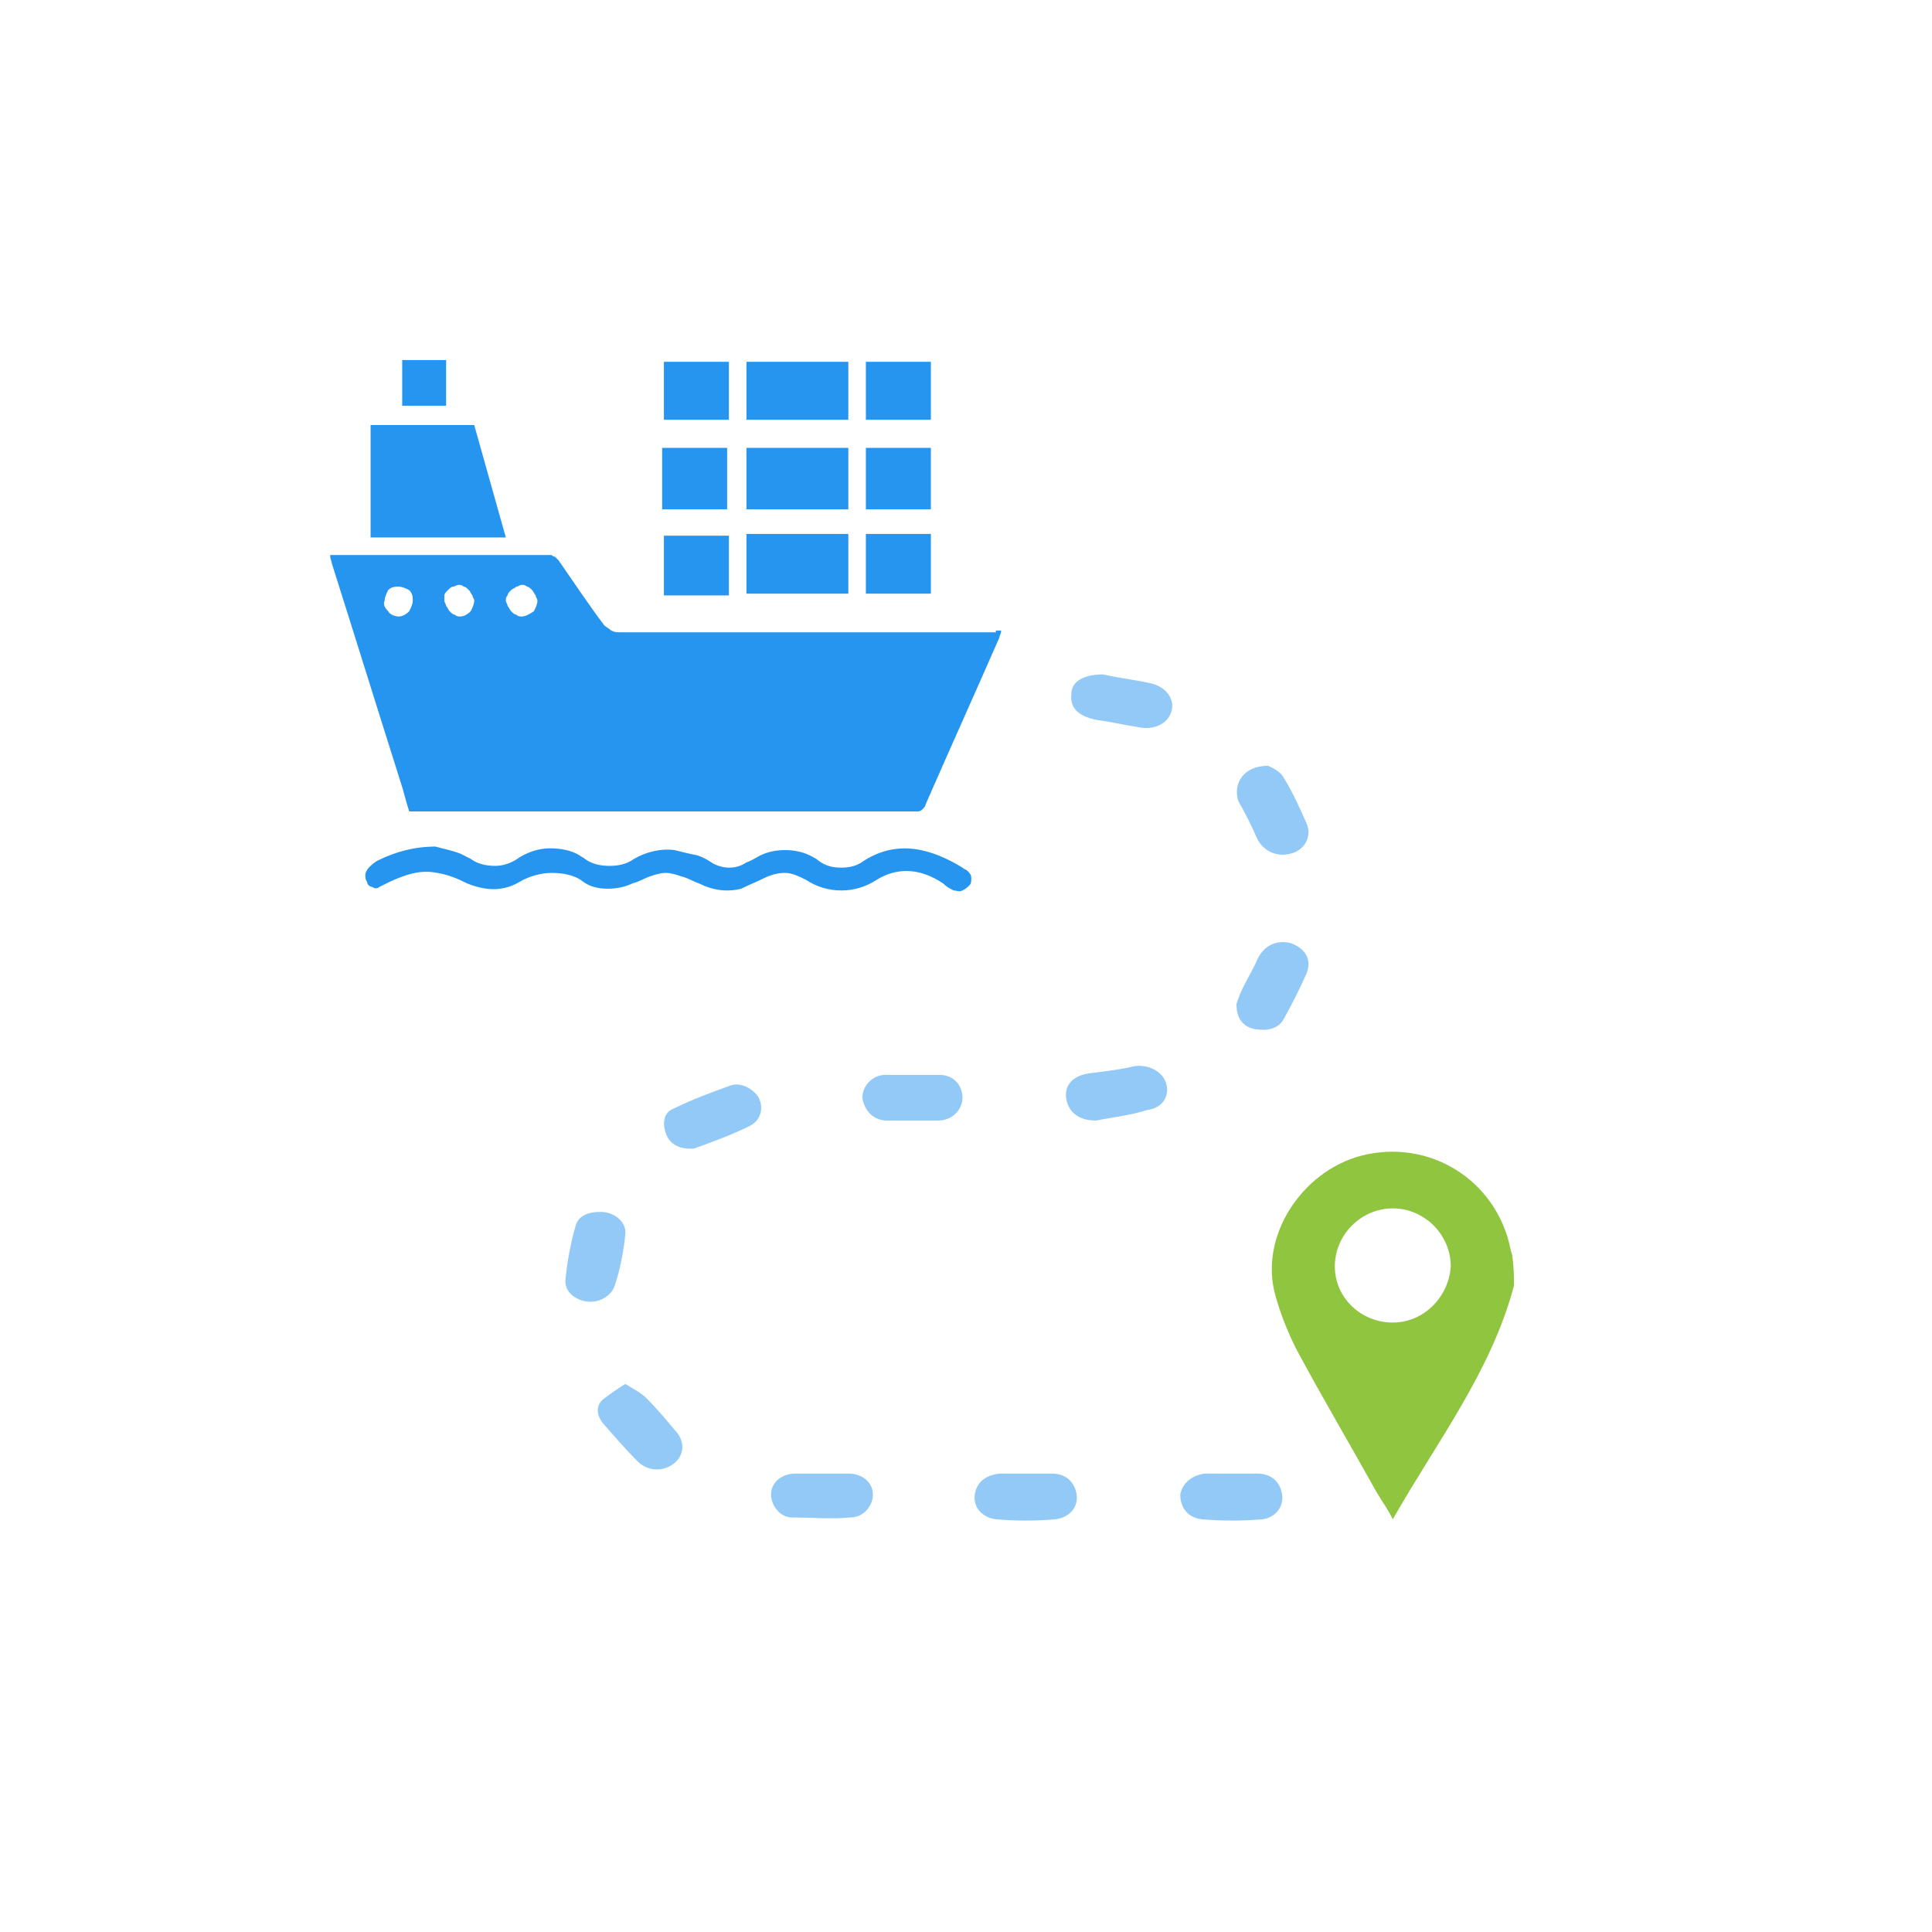 <?xml version="1.0" encoding="utf-8"?>
<!-- Generator: Adobe Illustrator 26.0.3, SVG Export Plug-In . SVG Version: 6.00 Build 0)  -->
<svg version="1.1" xmlns="http://www.w3.org/2000/svg" xmlns:xlink="http://www.w3.org/1999/xlink" x="0px" y="0px"
	 viewBox="0 0 110 110" style="enable-background:new 0 0 110 110;" xml:space="preserve">
<style type="text/css">
	.st0{fill:url(#SVGID_1_);}
	.st1{opacity:0.5;fill:#2695F0;enable-background:new    ;}
	.st2{fill:#2695F0;}
</style>
<g id="Layer_3">
	
		<linearGradient id="SVGID_1_" gradientUnits="userSpaceOnUse" x1="72.427" y1="36.215" x2="86.167" y2="36.215" gradientTransform="matrix(1 0 0 -1 0 112.252)">
		<stop  offset="0.14" style="stop-color:#90C540"/>
		<stop  offset="0.84" style="stop-color:#90C540"/>
	</linearGradient>
	<path class="st0" d="M86.2,73.2c-1.3,4.9-4.4,8.9-6.9,13.3c-0.3-0.6-0.6-1-0.9-1.5c-1.5-2.7-3.1-5.4-4.6-8.2c-0.5-1-0.9-2-1.2-3.1
		c-0.9-3.3,1.5-7,4.9-7.9c3.9-1,7.7,1.4,8.5,5.3c0,0.1,0.1,0.3,0.1,0.4C86.2,72.2,86.2,72.7,86.2,73.2z M76,72.1
		c0,1.8,1.5,3.2,3.3,3.2s3.2-1.5,3.3-3.2c0-1.8-1.5-3.3-3.3-3.3C77.5,68.8,76,70.3,76,72.1z"/>
	<path class="st1" d="M46.8,83.9c0.5,0,1,0,1.5,0c0.8,0,1.4,0.5,1.4,1.2c0,0.6-0.5,1.3-1.3,1.3c-1.1,0.1-2.2,0-3.3,0
		c-0.7,0-1.2-0.7-1.2-1.3c0-0.7,0.6-1.2,1.4-1.2C45.8,83.9,46.3,83.9,46.8,83.9L46.8,83.9z"/>
	<path class="st1" d="M35.6,78.8c0.5,0.3,0.9,0.5,1.2,0.8c0.6,0.6,1.1,1.2,1.6,1.8c0.6,0.6,0.6,1.4,0,1.9s-1.5,0.5-2.1-0.1
		c-0.7-0.7-1.3-1.4-2-2.2c-0.3-0.4-0.4-0.9,0-1.3C34.7,79.4,35.1,79.1,35.6,78.8z"/>
	<path class="st1" d="M58.4,83.9c0.5,0,1,0,1.5,0c0.8,0,1.3,0.5,1.4,1.2c0.1,0.7-0.4,1.3-1.2,1.4c-1.1,0.1-2.3,0.1-3.4,0
		c-0.8-0.1-1.3-0.7-1.2-1.4c0.1-0.7,0.6-1.1,1.4-1.2C57.4,83.9,57.9,83.9,58.4,83.9z"/>
	<path class="st1" d="M70.1,83.9c0.5,0,1,0,1.5,0c0.8,0,1.3,0.5,1.4,1.2s-0.4,1.3-1.1,1.4c-1.2,0.1-2.3,0.1-3.5,0
		c-0.8-0.1-1.2-0.7-1.2-1.4c0.1-0.6,0.6-1.1,1.4-1.2C69.1,83.9,69.6,83.9,70.1,83.9z"/>
	<path class="st1" d="M62.4,63.8c-1,0-1.6-0.5-1.7-1.3c-0.1-0.8,0.5-1.3,1.4-1.4c0.8-0.1,1.7-0.2,2.5-0.4c0.8-0.1,1.6,0.3,1.8,1
		c0.2,0.7-0.2,1.4-1.1,1.5C64.4,63.5,63.4,63.6,62.4,63.8z"/>
	<path class="st1" d="M62.8,38.4c0.9,0.2,1.8,0.3,2.7,0.5s1.4,0.9,1.2,1.6c-0.2,0.7-1,1.1-1.9,0.9c-0.7-0.1-1.5-0.3-2.3-0.4
		c-1.1-0.2-1.6-0.7-1.5-1.5C61,38.8,61.7,38.4,62.8,38.4z"/>
	<path class="st1" d="M70.4,57.2c0-0.1,0.1-0.3,0.2-0.6c0.3-0.7,0.7-1.3,1-2c0.4-0.8,1.1-1.1,1.9-0.9c0.8,0.3,1.2,0.9,0.9,1.7
		c-0.4,0.9-0.8,1.7-1.3,2.6c-0.3,0.6-1,0.7-1.6,0.6C70.8,58.5,70.4,58,70.4,57.2z"/>
	<path class="st1" d="M39.3,65.4c-0.7,0-1.2-0.3-1.4-0.9s-0.1-1.2,0.5-1.4c1-0.5,2.1-0.9,3.2-1.3c0.6-0.2,1.3,0.2,1.6,0.7
		c0.3,0.6,0.1,1.3-0.5,1.6c-1,0.5-2.1,0.9-3.2,1.3C39.5,65.4,39.4,65.4,39.3,65.4z"/>
	<path class="st1" d="M72.2,43.6c0.2,0.1,0.7,0.3,0.9,0.7c0.5,0.8,0.9,1.7,1.3,2.6c0.3,0.7-0.1,1.5-0.9,1.7s-1.5-0.1-1.9-0.8
		c-0.3-0.7-0.7-1.5-1.1-2.2C70.2,44.6,70.8,43.6,72.2,43.6z"/>
	<path class="st1" d="M34.2,69c0.8,0,1.5,0.6,1.4,1.3c-0.1,1-0.3,2-0.6,2.9c-0.2,0.6-0.9,1-1.6,0.9c-0.7-0.1-1.3-0.6-1.2-1.3
		c0.1-1,0.3-2.1,0.6-3.1C33,69.2,33.5,69,34.2,69z"/>
	<path class="st1" d="M52,63.8c-0.5,0-1,0-1.5,0c-0.8,0-1.3-0.6-1.4-1.3c0-0.7,0.6-1.3,1.3-1.3c1,0,2.1,0,3.1,0
		c0.8,0,1.3,0.6,1.3,1.3s-0.6,1.3-1.4,1.3C53,63.8,52.5,63.8,52,63.8L52,63.8z"/>
</g>
<g id="Layer_2">
	<g>
		<path class="st2" d="M24.8,48.2c0.3,0.1,0.9,0.2,1.4,0.4c0.2,0.1,0.4,0.2,0.6,0.3c0.4,0.3,0.9,0.4,1.4,0.4c0.5,0,1-0.2,1.4-0.5
			c0.5-0.3,1.1-0.5,1.7-0.5c0.6,0,1.2,0.1,1.7,0.4c0.1,0.1,0.2,0.1,0.3,0.2c0.4,0.3,0.9,0.4,1.4,0.4c0.5,0,1-0.1,1.4-0.4
			c0.7-0.4,1.5-0.6,2.3-0.5c0.4,0.1,0.8,0.2,1.3,0.3c0.3,0.1,0.5,0.2,0.8,0.4c0.3,0.2,0.7,0.3,1,0.3c0.4,0,0.7-0.1,1-0.3
			c0.3-0.1,0.6-0.3,0.8-0.4c0.4-0.2,0.9-0.3,1.4-0.3c0.5,0,1,0.1,1.4,0.3c0.2,0.1,0.4,0.2,0.5,0.3c0.4,0.3,0.8,0.4,1.3,0.4
			c0.5,0,0.9-0.1,1.3-0.4c1.9-1.2,3.8-0.7,5.6,0.4c0.1,0.1,0.2,0.1,0.3,0.2c0.1,0.1,0.2,0.2,0.2,0.4c0,0.2,0,0.3-0.1,0.4
			c-0.1,0.1-0.2,0.2-0.4,0.3c-0.2,0.1-0.3,0-0.5,0c-0.2-0.1-0.4-0.2-0.6-0.4c-1.2-0.8-2.5-1-3.8-0.2c-0.6,0.4-1.3,0.6-2,0.6
			c-0.7,0-1.4-0.2-2-0.6c-0.4-0.2-0.8-0.4-1.2-0.4c-0.4,0-0.8,0.1-1.2,0.3c-0.4,0.2-0.9,0.4-1.3,0.6c-0.8,0.2-1.6,0.1-2.4-0.3
			c-0.3-0.1-0.6-0.3-1-0.4c-0.3-0.1-0.6-0.2-0.9-0.2c-0.3,0-0.6,0.1-0.9,0.2c-0.3,0.1-0.6,0.3-1,0.4c-0.4,0.2-0.9,0.3-1.4,0.3
			c-0.5,0-1-0.1-1.4-0.4c-0.5-0.4-1.2-0.5-1.8-0.5c-0.6,0-1.3,0.2-1.8,0.5c-1,0.6-2,0.5-3,0.1c-0.6-0.3-1.1-0.5-1.7-0.6
			c-1-0.2-1.8,0.1-2.7,0.5c-0.2,0.1-0.4,0.2-0.6,0.3c-0.1,0.1-0.3,0.1-0.4,0c-0.1,0-0.3-0.1-0.3-0.3c-0.1-0.1-0.1-0.3-0.1-0.4
			c0-0.1,0.1-0.3,0.2-0.4c0.1-0.1,0.3-0.3,0.5-0.4C22.5,48.5,23.6,48.2,24.8,48.2z"/>
		<path class="st2" d="M42.5,25.5h5.8V29h-5.8V25.5z"/>
		<path class="st2" d="M48.3,33.8h-5.8v-3.4h5.8V33.8z"/>
		<path class="st2" d="M48.3,23.9h-5.8v-3.3h5.8V23.9z"/>
		<path class="st2" d="M37.7,25.5h3.7V29h-3.7V25.5z"/>
		<path class="st2" d="M49.3,29v-3.5H53V29H49.3z"/>
		<path class="st2" d="M41.5,30.5v3.4h-3.7v-3.4H41.5z"/>
		<path class="st2" d="M49.3,33.8v-3.4H53v3.4H49.3z"/>
		<path class="st2" d="M37.8,20.6h3.7v3.3h-3.7V20.6z"/>
		<path class="st2" d="M53,20.6v3.3h-3.7v-3.3H53z"/>
		<path class="st2" d="M22.9,20.5h2.5v2.6h-2.5V20.5z"/>
		<path class="st2" d="M56.7,36c-7.1,0-14.2,0-21.4,0c-0.2,0-0.3,0-0.5-0.1c-0.1-0.1-0.3-0.2-0.4-0.3c-0.9-1.2-1.7-2.4-2.6-3.7
			c-0.1-0.1-0.1-0.1-0.2-0.2c-0.1,0-0.2-0.1-0.2-0.1c-4.2,0-8.4,0-12.6,0v0.1c0,0.1,0.1,0.3,0.1,0.4c1.3,4.1,2.6,8.3,3.9,12.4
			c0.2,0.6,0.3,1.1,0.5,1.7h0.3c9.5,0,19.1,0,28.6,0c0.1,0,0.2,0,0.3-0.1c0.1-0.1,0.2-0.2,0.2-0.3c1.4-3.2,2.8-6.3,4.2-9.5
			c0-0.1,0.1-0.2,0.1-0.4H56.7z M22.7,35.1c-0.2,0-0.5-0.1-0.6-0.3c-0.2-0.2-0.3-0.4-0.2-0.6c0-0.2,0.1-0.4,0.2-0.6
			c0.2-0.2,0.4-0.2,0.6-0.2s0.4,0.1,0.6,0.2c0.2,0.2,0.2,0.4,0.2,0.6c0,0.2-0.1,0.4-0.2,0.6C23.1,35,22.9,35.1,22.7,35.1z
			 M26.2,35.1c-0.1,0-0.2,0-0.3-0.1c-0.1,0-0.2-0.1-0.3-0.2c-0.1-0.1-0.1-0.2-0.2-0.3c0-0.1-0.1-0.2-0.1-0.3c0-0.1,0-0.2,0-0.3
			c0-0.1,0.1-0.2,0.2-0.3c0.1-0.1,0.2-0.2,0.3-0.2c0.1,0,0.2-0.1,0.3-0.1c0.1,0,0.2,0,0.3,0.1c0.1,0,0.2,0.1,0.3,0.2
			c0.1,0.1,0.1,0.2,0.2,0.3c0,0.1,0.1,0.2,0.1,0.3c0,0.2-0.1,0.4-0.2,0.6C26.6,35,26.4,35.1,26.2,35.1z M29.7,35.1
			c-0.1,0-0.2,0-0.3-0.1c-0.1,0-0.2-0.1-0.3-0.2c-0.1-0.1-0.1-0.2-0.2-0.3c0-0.1-0.1-0.2-0.1-0.3c0-0.1,0-0.2,0.1-0.3
			c0-0.1,0.1-0.2,0.2-0.3c0.1-0.1,0.2-0.1,0.3-0.2c0.1,0,0.2-0.1,0.3-0.1c0.1,0,0.2,0,0.3,0.1c0.1,0,0.2,0.1,0.3,0.2
			c0.1,0.1,0.1,0.2,0.2,0.3c0,0.1,0.1,0.2,0.1,0.3c0,0.2-0.1,0.4-0.2,0.6C30.1,35,29.9,35.1,29.7,35.1z"/>
		<path class="st2" d="M27,24.2h-5.9v6.4h7.7L27,24.2z"/>
	</g>
</g>
</svg>
